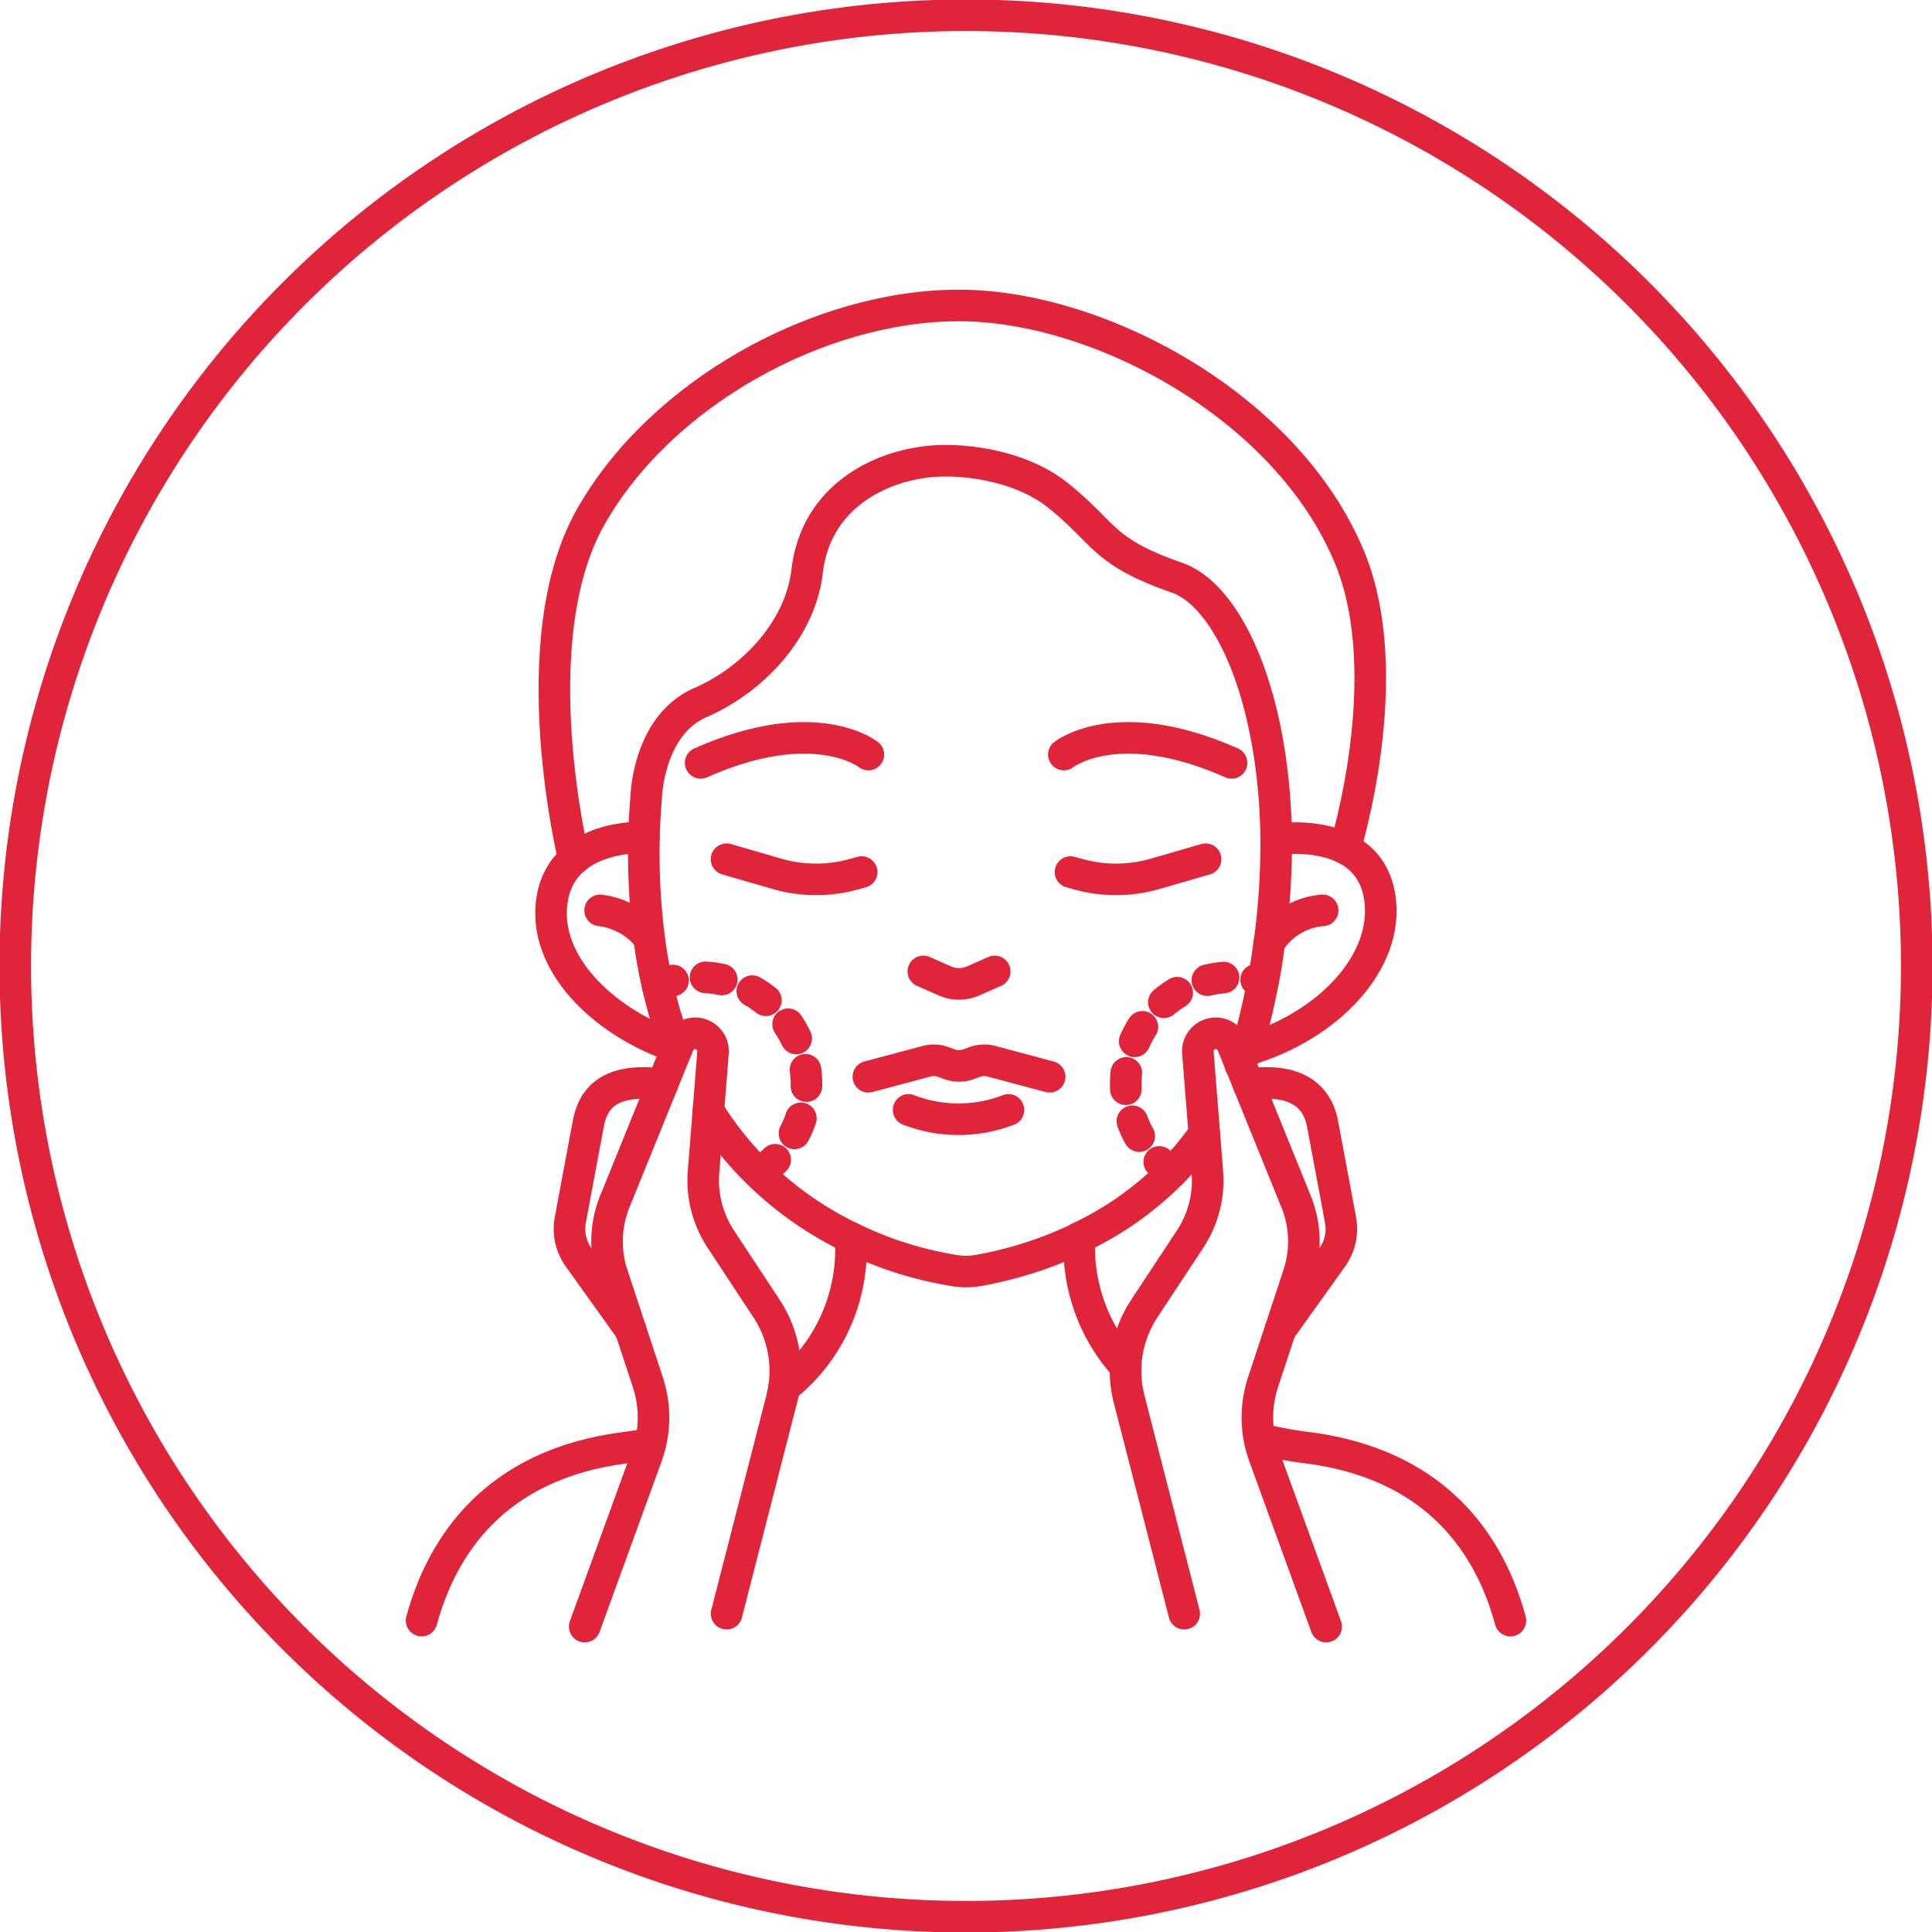 <svg xmlns="http://www.w3.org/2000/svg" xmlns:xlink="http://www.w3.org/1999/xlink" width="122.427" height="122.427" viewBox="0 0 122.427 122.427">
  <defs>
    <clipPath id="clip-path">
      <rect id="Rectangle_471" data-name="Rectangle 471" width="122.428" height="122.428" fill="none" stroke="#e0253b" stroke-width="2"/>
    </clipPath>
  </defs>
  <g id="Group_908" data-name="Group 908" transform="translate(0 0)">
    <g id="Group_908-2" data-name="Group 908" transform="translate(0 0)" clip-path="url(#clip-path)">
      <path id="Path_2312" data-name="Path 2312" d="M66.23,56.017a18.219,18.219,0,0,1-2.047,2.456,20.874,20.874,0,0,1-5.866,4.146v.014a24.635,24.635,0,0,1-6.465,2.074,4.325,4.325,0,0,1-1.447,0,23.388,23.388,0,0,1-6.588-2.088,21.908,21.908,0,0,1-5.826-4.078,20.373,20.373,0,0,1-3.178-3.957v-.013" transform="translate(10.085 15.808)" fill="none" stroke="#e0253b" stroke-linecap="round" stroke-linejoin="round" stroke-width="2"/>
      <path id="Path_2313" data-name="Path 2313" d="M33.729,59.879A.184.184,0,0,1,33.7,59.8h-.014a26.732,26.732,0,0,1-1.172-3.888,28.432,28.432,0,0,1-.546-3.042,42.255,42.255,0,0,1-.192-8.825s.083-4.625,3.451-6.085c3.384-1.473,6.33-4.679,6.753-8.307.6-5.143,5.334-7.012,8.717-7.012,0,0,4.3-.15,7.257,2.251s2.729,3.507,7.462,5.157c3.342,1.172,6.193,7.748,6.289,16.574a47.149,47.149,0,0,1-.423,6.506c0,.014-.014.014-.014.027-.1.819-.231,1.651-.395,2.483-.178.914-.382,1.829-.614,2.756-.205.792-.437,1.528-.7,2.238a1.3,1.3,0,0,1-.123.286v.013" transform="translate(9.165 6.557)" fill="none" stroke="#e0253b" stroke-linecap="round" stroke-linejoin="round" stroke-width="2"/>
      <path id="Path_2314" data-name="Path 2314" d="M35.7,42.217l3.184.923a8.927,8.927,0,0,0,4.863.032l.513-.142" transform="translate(10.342 12.23)" fill="none" stroke="#e0253b" stroke-linecap="round" stroke-linejoin="round" stroke-width="2"/>
      <path id="Path_2315" data-name="Path 2315" d="M61.159,42.217l-3.184.923a8.927,8.927,0,0,1-4.863.032l-.513-.142" transform="translate(15.237 12.23)" fill="none" stroke="#e0253b" stroke-linecap="round" stroke-linejoin="round" stroke-width="2"/>
      <path id="Path_2316" data-name="Path 2316" d="M45.055,37.313s-3.371-2.7-10.63.526" transform="translate(9.973 10.502)" fill="none" stroke="#e0253b" stroke-linecap="round" stroke-linejoin="round" stroke-width="2"/>
      <path id="Path_2317" data-name="Path 2317" d="M52.271,37.313s3.371-2.7,10.63.526" transform="translate(15.142 10.502)" fill="none" stroke="#e0253b" stroke-linecap="round" stroke-linejoin="round" stroke-width="2"/>
      <path id="Path_2318" data-name="Path 2318" d="M49.892,47.73l-1.363.6a2.225,2.225,0,0,1-1.8,0l-1.362-.6" transform="translate(13.142 13.827)" fill="none" stroke="#e0253b" stroke-linecap="round" stroke-linejoin="round" stroke-width="2"/>
      <path id="Path_2319" data-name="Path 2319" d="M54.154,53.141,50.48,52.16a1.827,1.827,0,0,0-1.117.057l-.308.116a1.831,1.831,0,0,1-1.288,0l-.308-.116a1.823,1.823,0,0,0-1.116-.057l-3.676.981" transform="translate(12.36 15.092)" fill="none" stroke="#e0253b" stroke-linecap="round" stroke-linejoin="round" stroke-width="2"/>
      <path id="Path_2320" data-name="Path 2320" d="M44.643,54.535a8.773,8.773,0,0,0,6.327,0" transform="translate(12.933 15.798)" fill="none" stroke="#e0253b" stroke-linecap="round" stroke-linejoin="round" stroke-width="2"/>
      <path id="Path_2321" data-name="Path 2321" d="M58.244,60.372a6.778,6.778,0,0,1,3.847-12.359,6.874,6.874,0,0,1,1.923.273" transform="translate(16.024 13.909)" fill="none" stroke="#e0253b" stroke-linecap="round" stroke-linejoin="round" stroke-width="2" stroke-dasharray="1.039 2.078"/>
      <path id="Path_2322" data-name="Path 2322" d="M32.307,48.559a6.678,6.678,0,0,1,2.661-.546,6.78,6.78,0,0,1,3.75,12.427" transform="translate(9.359 13.909)" fill="none" stroke="#e0253b" stroke-linecap="round" stroke-linejoin="round" stroke-width="2" stroke-dasharray="1.039 2.078"/>
      <path id="Path_2323" data-name="Path 2323" d="M32.966,41.151s-5.054-.263-5.8,3.8,3.174,7.907,7.857,9.487" transform="translate(7.842 11.92)" fill="none" stroke="#e0253b" stroke-linecap="round" stroke-linejoin="round" stroke-width="2"/>
      <path id="Path_2324" data-name="Path 2324" d="M63.131,41.255s5.877-.93,6.568,3.689c.613,4.088-3.3,8.184-8.478,9.682" transform="translate(17.735 11.929)" fill="none" stroke="#e0253b" stroke-linecap="round" stroke-linejoin="round" stroke-width="2"/>
      <path id="Path_2325" data-name="Path 2325" d="M29.486,44.731a4.666,4.666,0,0,1,3.1,1.737" transform="translate(8.542 12.958)" fill="none" stroke="#e0253b" stroke-linecap="round" stroke-linejoin="round" stroke-width="2"/>
      <path id="Path_2326" data-name="Path 2326" d="M65.746,44.731a4.407,4.407,0,0,0-3.375,2.025" transform="translate(18.068 12.958)" fill="none" stroke="#e0253b" stroke-linecap="round" stroke-linejoin="round" stroke-width="2"/>
      <path id="Path_2327" data-name="Path 2327" d="M28.48,50.1s-3.392-13.765,1.038-21.65,14.51-13.441,23.361-13.441S73.687,21.4,77.639,31c3.09,7.509-.3,18.419-.3,18.419" transform="translate(7.891 4.347)" fill="none" stroke="#e0253b" stroke-linecap="round" stroke-linejoin="round" stroke-width="2"/>
      <path id="Path_2328" data-name="Path 2328" d="M20.714,82.147c1.282-4.693,4.6-9.889,12.863-10.953.574-.068,1.119-.164,1.638-.259" transform="translate(6.001 20.548)" fill="none" stroke="#e0253b" stroke-linecap="round" stroke-linejoin="round" stroke-width="2"/>
      <path id="Path_2329" data-name="Path 2329" d="M42.742,60.811a11.169,11.169,0,0,1-4.215,9.495" transform="translate(11.161 17.616)" fill="none" stroke="#e0253b" stroke-linecap="round" stroke-linejoin="round" stroke-width="2"/>
      <path id="Path_2330" data-name="Path 2330" d="M61.891,70.7a26.374,26.374,0,0,0,3.042.56c8.267,1.064,11.581,6.261,12.849,10.953" transform="translate(17.929 20.481)" fill="none" stroke="#e0253b" stroke-linecap="round" stroke-linejoin="round" stroke-width="2"/>
      <path id="Path_2331" data-name="Path 2331" d="M55.963,68.982a11.239,11.239,0,0,1-2.92-8.157v-.014" transform="translate(15.359 17.616)" fill="none" stroke="#e0253b" stroke-linecap="round" stroke-linejoin="round" stroke-width="2"/>
      <path id="Path_2332" data-name="Path 2332" d="M37.722,87.547l3.492-13.6a7.173,7.173,0,0,0-.954-5.721L37.347,63.8a6.748,6.748,0,0,1-1.088-4.241l.6-7.56a1.136,1.136,0,0,0-2.186-.517l-4.033,9.941a6.745,6.745,0,0,0-.155,4.649l2.243,6.8a7.162,7.162,0,0,1-.071,4.694l-3.927,10.8" transform="translate(8.322 14.708)" fill="none" stroke="#e0253b" stroke-linecap="round" stroke-linejoin="round" stroke-width="2"/>
      <path id="Path_2333" data-name="Path 2333" d="M31.853,68.862l-3.291-4.6a3.1,3.1,0,0,1-.529-2.373l1.136-6.074c.257-1.377,1.072-2.995,4.7-2.521" transform="translate(8.106 15.414)" fill="none" stroke="#e0253b" stroke-linecap="round" stroke-linejoin="round" stroke-width="2"/>
      <path id="Path_2334" data-name="Path 2334" d="M59.021,87.547l-3.492-13.6a7.173,7.173,0,0,1,.954-5.721L59.4,63.8a6.739,6.739,0,0,0,1.087-4.241l-.6-7.56a1.136,1.136,0,0,1,2.186-.517l4.033,9.941a6.745,6.745,0,0,1,.155,4.649l-2.243,6.8a7.162,7.162,0,0,0,.071,4.694l3.927,10.8" transform="translate(16.021 14.708)" fill="none" stroke="#e0253b" stroke-linecap="round" stroke-linejoin="round" stroke-width="2"/>
      <path id="Path_2335" data-name="Path 2335" d="M63.357,68.862l3.291-4.6a3.1,3.1,0,0,0,.527-2.373l-1.135-6.074c-.257-1.377-1.237-2.995-4.7-2.521" transform="translate(17.771 15.414)" fill="none" stroke="#e0253b" stroke-linecap="round" stroke-linejoin="round" stroke-width="2"/>
      <path id="Path_2336" data-name="Path 2336" d="M121.243,61A60.246,60.246,0,1,1,61,.75,60.247,60.247,0,0,1,121.243,61Z" transform="translate(0.217 0.217)" fill="none" stroke="#e0253b" stroke-linecap="round" stroke-miterlimit="10" stroke-width="2"/>
    </g>
  </g>
</svg>
